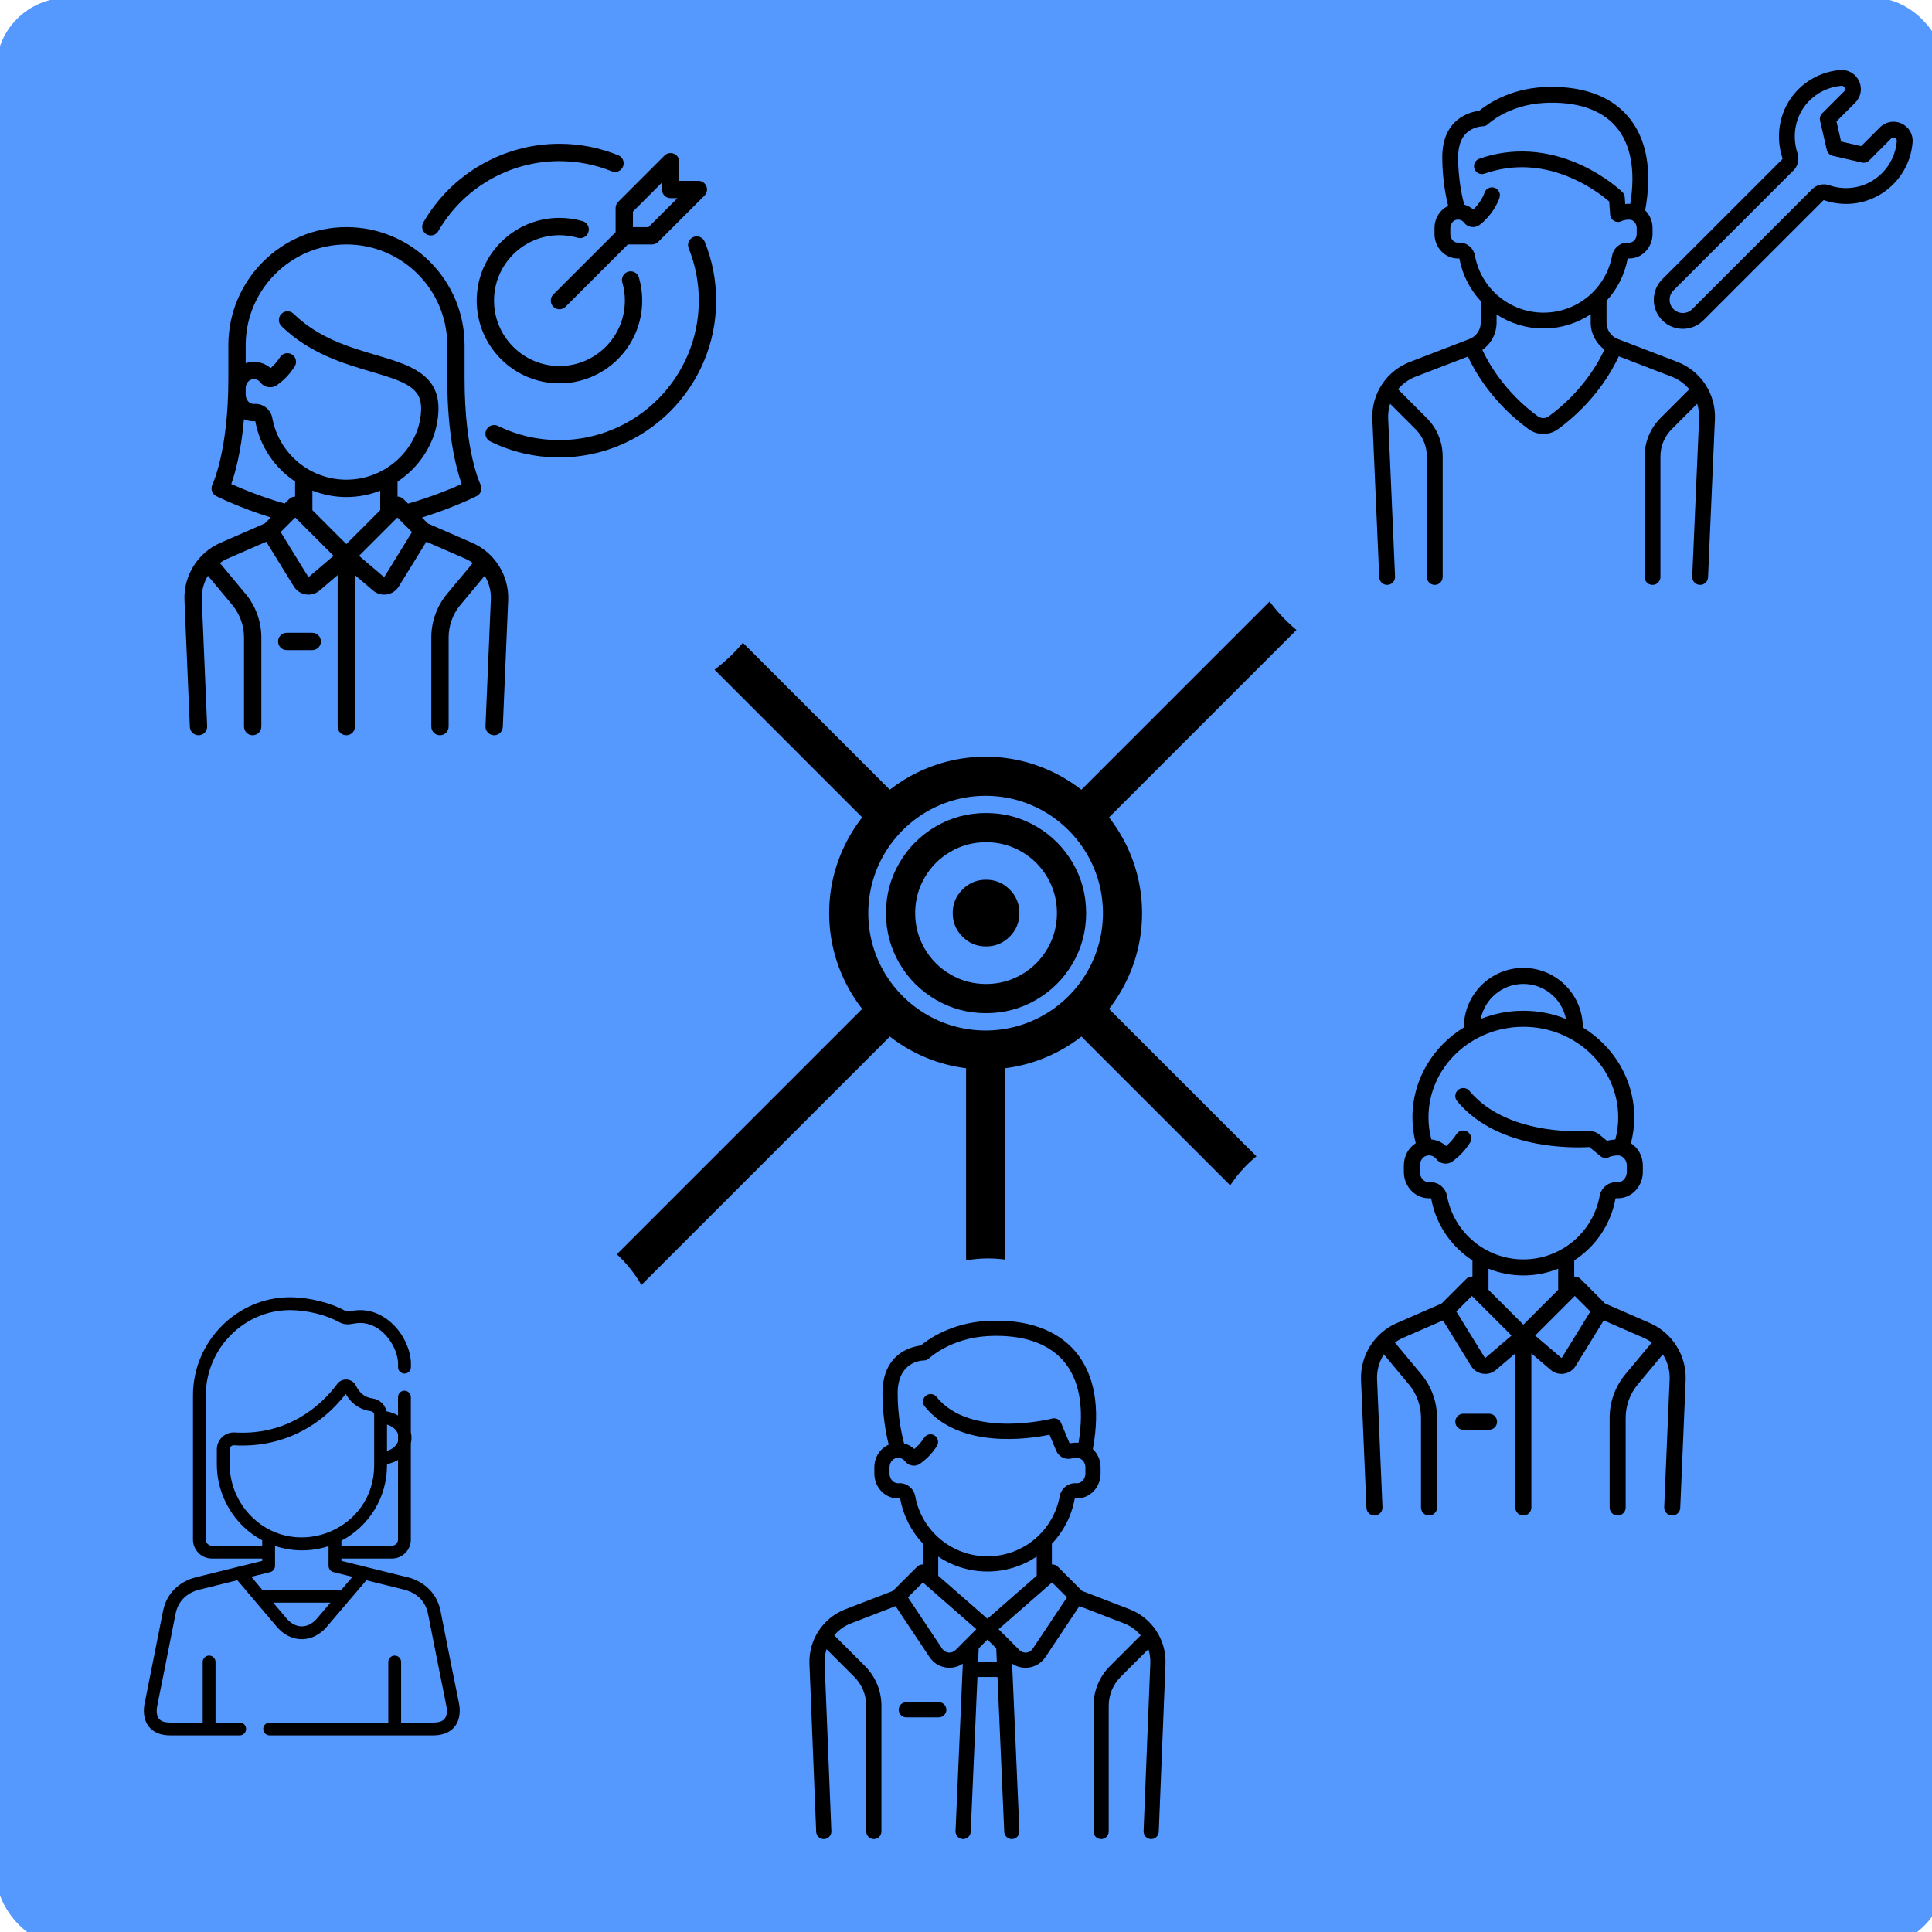 <?xml version="1.0" encoding="UTF-8" standalone="no"?>
<svg xmlns:dc="http://purl.org/dc/elements/1.1/" xmlns:cc="http://creativecommons.org/ns#" xmlns:rdf="http://www.w3.org/1999/02/22-rdf-syntax-ns#" xmlns:svg="http://www.w3.org/2000/svg" xmlns="http://www.w3.org/2000/svg" xmlns:sodipodi="http://sodipodi.sourceforge.net/DTD/sodipodi-0.dtd" xmlns:inkscape="http://www.inkscape.org/namespaces/inkscape" width="512" height="512" viewBox="0 0 135.467 135.467" version="1.1" id="svg8">
  <defs id="defs2"></defs>
  <g id="layer1" transform="translate(0,-161.533)">
    <rect style="opacity:1;fill:#5599ff;fill-opacity:1;stroke:#000000;stroke-width:0.601;stroke-linecap:butt;stroke-linejoin:round;stroke-miterlimit:4;stroke-dasharray:none;stroke-dashoffset:0;stroke-opacity:0;paint-order:normal" id="rect1431" width="136.66" height="136.638" x="-0.267" y="161.385" rx="5" ry="5"></rect>
    <g id="g885" transform="matrix(0.074,0,0,0.074,67.039,136.363)">
      <g id="g819" transform="translate(394.376,394.376)">
        <g id="g817">
          <path id="path815" d="m 289.049,288.681 -56.5,-21.731 c -6.344,-2.44 -10.606,-8.646 -10.606,-15.443 v -20.719 c 10.044,-10.918 17.177,-24.663 20.036,-40.119 0.006,-0.007 0.012,-0.014 0.019,-0.021 2.139,0.126 4.298,-0.063 6.424,-0.567 9.911,-2.346 17.104,-11.85 17.104,-22.6 v -5.743 c 0,-6.49 -2.667,-12.439 -6.996,-16.652 7.031,-37.867 1.354,-68.711 -16.49,-89.317 C 224.837,35.903 197.101,26.416 161.824,28.316 128.97,30.092 107.871,45.307 101.396,50.671 92.285,51.855 66.3,58.422 66.3,94.758 c 0,20.119 3.268,36.851 5.564,46.126 -7.732,3.615 -12.933,11.686 -12.933,20.941 v 5.656 c 0,10.75 7.193,20.254 17.104,22.6 2.128,0.504 4.288,0.694 6.425,0.567 0.007,0.007 0.014,0.015 0.02,0.021 2.88,15.574 10.097,29.415 20.262,40.373 v 20.464 c 0,6.797 -4.262,13.003 -10.606,15.443 l -56.5,21.731 c -22.323,8.585 -36.623,30.408 -35.583,54.301 l 6.513,149.796 c 0.175,4.027 3.496,7.174 7.488,7.174 0.11,0 0.22,-0.002 0.331,-0.007 4.138,-0.18 7.347,-3.681 7.167,-7.819 L 15.039,342.329 c -0.21,-4.835 0.443,-9.553 1.839,-13.982 l 24.046,24.046 c 6.934,6.935 10.753,16.154 10.753,25.961 v 114.097 c 0,4.142 3.358,7.5 7.5,7.5 4.142,0 7.5,-3.358 7.5,-7.5 V 378.355 c 0,-13.813 -5.379,-26.799 -15.146,-36.567 L 24.365,314.622 c 4.336,-5.219 10.009,-9.384 16.656,-11.941 l 49.577,-19.068 c 5.988,13.027 22.683,43.374 57.374,68.728 4.201,3.07 9.123,4.605 14.046,4.605 4.922,0 9.845,-1.535 14.045,-4.605 34.88,-25.493 51.568,-56.033 57.472,-68.941 l 50.13,19.281 c 6.648,2.557 12.32,6.722 16.656,11.941 l -27.166,27.166 c -9.768,9.768 -15.146,22.754 -15.146,36.567 v 114.097 c 0,4.142 3.358,7.5 7.5,7.5 4.142,0 7.5,-3.358 7.5,-7.5 V 378.355 c 0,-9.807 3.819,-19.026 10.753,-25.961 l 24.046,-24.046 c 1.397,4.429 2.05,9.147 1.84,13.982 l -6.513,149.796 c -0.18,4.138 3.029,7.639 7.167,7.819 0.111,0.004 0.221,0.007 0.331,0.007 3.992,0 7.313,-3.147 7.488,-7.174 l 6.513,-149.796 c 1.037,-23.894 -13.263,-45.716 -35.585,-54.301 z M 97.217,187.862 c -1.358,-7.38 -8.195,-12.733 -15.556,-12.195 -0.707,0.054 -1.437,-0.01 -2.171,-0.184 -3.169,-0.75 -5.559,-4.19 -5.559,-8.003 v -5.656 c 0,-3.832 2.578,-7.285 5.869,-7.863 2.767,-0.488 5.424,0.532 7.104,2.721 1.398,1.824 3.263,3.127 5.388,3.769 3.115,0.941 6.552,0.391 9.193,-1.475 6.692,-4.724 15.638,-15.411 19.035,-25.911 1.275,-3.941 -0.886,-8.169 -4.827,-9.444 -3.939,-1.276 -8.169,0.886 -9.444,4.827 -1.779,5.499 -6.35,11.846 -10.514,15.839 -2.527,-2.196 -5.5,-3.772 -8.691,-4.647 -2.008,-7.593 -5.743,-24.459 -5.743,-44.884 0,-12.214 3.786,-20.802 11.252,-25.526 5.813,-3.677 11.949,-3.819 11.952,-3.819 1.938,0 3.8,-0.75 5.197,-2.092 0.189,-0.182 19.312,-18.208 52.932,-20.025 30.472,-1.644 54.01,6.062 68.067,22.293 14.241,16.445 18.932,41.713 13.689,73.328 -1.513,-0.068 -3.112,-0.026 -4.729,0.143 l -0.485,-6.521 c -0.137,-1.83 -0.939,-3.547 -2.256,-4.825 -0.614,-0.596 -15.309,-14.715 -39.236,-25.708 C 165.75,87.332 132.455,85.298 101.4,96.122 c -3.912,1.363 -5.977,5.639 -4.614,9.55 1.363,3.911 5.638,5.977 9.55,4.614 27.557,-9.605 56.031,-7.875 84.629,5.14 16.896,7.689 28.908,17.283 33.476,21.229 l 0.929,12.468 c 0.192,2.578 1.696,4.876 3.983,6.08 2.288,1.205 5.032,1.146 7.266,-0.153 1.356,-0.76 5.974,-1.479 8.019,-1.073 3.358,0.668 5.89,4.004 5.89,7.762 v 5.743 c 0,3.813 -2.39,7.253 -5.56,8.003 -0.733,0.174 -1.464,0.237 -2.171,0.184 -7.371,-0.536 -14.198,4.815 -15.552,12.193 -5.762,31.375 -33.105,54.146 -65.014,54.146 -31.909,0 -59.252,-22.771 -65.014,-54.146 z m 69.994,152.368 c -3.059,2.236 -7.331,2.235 -10.39,0 -31.777,-23.225 -47.253,-51.474 -52.566,-62.894 8.275,-5.825 13.487,-15.462 13.487,-25.831 v -7.8 c 12.854,8.439 28.18,13.3 44.487,13.3 16.403,0 31.813,-4.919 44.713,-13.451 v 7.951 c 0,10.167 5.016,19.624 13.012,25.48 -5.1,11.139 -20.458,39.649 -52.743,63.245 z"></path>
        </g>
      </g>
      <g id="g825" transform="translate(394.376,394.376)">
        <g id="g823">
          <path id="path821" d="m 501.479,62.79 c -6.997,-3.229 -15.03,-1.805 -20.461,3.626 l -17.799,17.799 -19.012,-4.388 -4.388,-19.013 17.793,-17.793 c 5.433,-5.433 6.855,-13.454 3.625,-20.435 -3.236,-6.993 -10.294,-11.105 -17.954,-10.478 -15.802,1.291 -30.469,8.41 -41.3,20.047 -15.592,16.753 -20.708,41.067 -13.352,63.455 0.129,0.394 0.101,0.747 0,0.847 L 274.76,210.329 c -10.737,10.737 -10.737,28.208 0,38.945 5.202,5.202 12.117,8.066 19.473,8.066 7.356,0 14.271,-2.864 19.473,-8.066 L 427.25,135.73 c 0.26,-0.259 0.566,-0.324 0.593,-0.323 23.249,8.05 48.428,2.311 65.715,-14.975 10.665,-10.664 17.192,-24.813 18.382,-39.839 0.601,-7.607 -3.505,-14.594 -10.461,-17.803 z m -18.529,47.035 c -13.191,13.191 -32.427,17.561 -50.2,11.408 -5.512,-1.911 -11.836,-0.382 -16.108,3.891 L 303.098,238.667 c -2.368,2.368 -5.517,3.672 -8.866,3.672 -3.349,0 -6.498,-1.304 -8.866,-3.672 -4.889,-4.889 -4.889,-12.844 0,-17.732 L 399.238,107.063 c 4.153,-4.153 5.549,-10.337 3.643,-16.137 -5.65,-17.195 -1.787,-35.799 10.083,-48.552 8.275,-8.891 19.476,-14.331 31.541,-15.316 0.111,-0.009 0.219,-0.014 0.323,-0.014 1.682,0 2.47,1.136 2.796,1.842 0.344,0.743 0.721,2.189 -0.618,3.528 l -20.733,20.733 c -1.829,1.829 -2.586,4.47 -2.005,6.99 l 6.376,27.63 c 0.645,2.794 2.827,4.977 5.622,5.622 l 27.63,6.376 c 2.521,0.581 5.162,-0.176 6.99,-2.005 l 20.738,-20.738 c 1.396,-1.396 2.963,-0.893 3.572,-0.612 0.73,0.337 1.934,1.174 1.79,2.998 -0.909,11.472 -5.893,22.274 -14.036,30.417 z"></path>
        </g>
      </g>
      <g id="g827">
</g>
      <g id="g829">
</g>
      <g id="g831">
</g>
      <g id="g833">
</g>
      <g id="g835">
</g>
      <g id="g837">
</g>
      <g id="g839">
</g>
      <g id="g841">
</g>
      <g id="g843">
</g>
      <g id="g845">
</g>
      <g id="g847">
</g>
      <g id="g849">
</g>
      <g id="g851">
</g>
      <g id="g853">
</g>
      <g id="g855">
</g>
    </g>
    <g id="g948" transform="matrix(0.06,0,0,0.06,5.801,252.494)">
      <g id="g891">
        <g id="g889">
          <path id="path887" d="m 418.186,366.807 c -6.749,-33.805 -38.461,-39.559 -38.561,-39.605 v 10e-4 c -0.341,-0.1 2.909,0.715 -77.341,-19.177 v -2.723 h 59.075 c 12.177,0 22.083,-9.907 22.083,-22.083 V 170.554 c 0.993,-4.189 0.995,-8.544 0,-12.742 v -41.119 c 0,-4.144 -3.359,-7.501 -7.501,-7.501 -4.144,0 -7.501,3.357 -7.501,7.501 v 21.527 c -3.96,-2.364 -8.483,-4.059 -13.357,-4.898 -1.76,-7.817 -8.252,-13.997 -16.485,-15.078 -8.582,-1.128 -15.086,-6.131 -19.331,-14.869 -1.987,-4.091 -5.879,-6.778 -10.409,-7.19 -4.534,-0.41 -8.827,1.527 -11.514,5.185 -12.894,17.548 -48.739,56.907 -110.636,56.905 -4.709,0 -7.902,-0.223 -9.014,-0.273 -11.374,-0.685 -20.991,8.403 -20.991,19.8 v 17.235 c 0,27.547 11.428,54.253 31.352,73.269 6.608,6.307 13.897,11.568 21.67,15.763 v 6.234 H 150.92 c -3.905,0 -7.082,-3.177 -7.082,-7.081 v -168.55 c 0,-54.643 44.553,-99.669 98.371,-99.669 0.174,0 0.348,10e-4 0.521,0.002 19.282,0.103 41.545,5.58 56.716,13.949 9.615,5.307 15.554,1.089 25.049,1.089 23.175,0 41.747,23.83 43.973,45.263 0.014,0.314 0.047,1.571 0.051,6.387 0.005,7.241 8.183,7.797 7.507,7.495 4.144,-0.003 7.498,-3.365 7.495,-7.507 -0.001,-1.332 0.01,-6.555 -0.115,-7.767 -3.016,-29.837 -28.467,-58.873 -58.91,-58.873 -11.89,0 -13.743,3.014 -17.802,0.778 C 289.491,6.328 264.415,0.119 242.811,0.003 180.539,-0.4 128.835,51.477 128.835,114.671 v 168.55 c 0,12.177 9.907,22.083 22.084,22.083 h 58.806 v 2.723 l -77.038,19.093 c -0.102,0.025 -0.202,0.054 -0.303,0.083 l -5.628,1.66 c -0.169,0.05 -0.335,0.105 -0.5,0.166 -10.044,3.748 -27.613,13.639 -32.434,37.782 -22.83,114.682 -21.869,109.785 -21.924,110.178 -2.75,19.451 6.987,35.01 30.41,35.01 h 81.115 c 4.144,0 7.501,-3.358 7.501,-7.501 0,-4.144 -3.358,-7.501 -7.501,-7.501 h -28.227 v -70.75 c 0,-4.144 -3.358,-7.501 -7.501,-7.501 -4.143,0 -7.501,3.358 -7.501,7.501 v 70.75 h -37.886 c -9.964,0 -15.75,-3.208 -15.846,-13.675 -0.042,-5.106 -0.243,-0.129 22.073,-113.578 3.359,-16.823 15.575,-23.85 22.732,-26.571 l 5.202,-1.534 44.24,-10.965 c 49.213,57.976 46.299,54.904 49.143,57.678 16.426,16.023 39.864,14.892 55.29,-3.224 l 46.325,-54.413 44.071,10.923 c 1.275,0.586 23.213,4.445 27.936,28.103 22.124,112.467 22.116,108.451 22.074,113.575 -0.076,10.252 -5.622,13.682 -15.846,13.682 h -37.617 v -70.751 c 0,-4.144 -3.357,-7.501 -7.501,-7.501 -4.144,0 -7.501,3.358 -7.501,7.501 v 70.75 H 218.428 c -4.144,0 -7.501,3.358 -7.501,7.501 0,4.144 3.358,7.501 7.501,7.501 h 191.275 c 18.532,0 30.677,-10.197 30.848,-28.563 0.063,-8.577 -0.448,-4.479 -22.365,-116.629 z m -62.612,-218.01 c 6.264,1.863 11.095,5.991 12.867,11.089 v 8.594 c -1.772,5.099 -6.603,9.227 -12.867,11.089 z m 0,47.546 v -1.385 c 4.688,-0.866 9.041,-2.526 12.867,-4.811 v 93.074 c 0,3.905 -3.177,7.08 -7.081,7.08 h -59.076 v -5.797 c 31.804,-16.627 53.29,-49.918 53.29,-88.161 z m -157.16,61.109 c -16.973,-16.201 -26.707,-38.95 -26.707,-62.417 0.446,-16.332 -1.081,-18.311 1.525,-20.765 0.923,-0.87 2.164,-1.375 3.561,-1.295 53.784,3.238 100.044,-20.406 130.586,-59.994 8.235,14.46 20.312,18.962 29.266,20.139 2.238,0.294 3.927,2.204 3.927,4.445 0,20.751 0,38.177 0,58.779 0,74.636 -89.352,111.507 -142.158,61.108 z m 75.303,117.95 c -10.451,12.277 -25.081,12.244 -35.507,-0.062 l -15.651,-18.473 h 66.938 z m 28.554,-33.538 H 209.85 l -12.891,-15.216 22.074,-5.472 c 3.348,-0.829 5.696,-3.907 5.696,-7.355 l 10e-4,-23.206 c 20.64,6.88 42.437,6.805 62.552,0.214 0.141,23.975 -0.322,23.426 0.418,25.541 0.818,2.338 2.767,4.183 5.277,4.805 l 22.219,5.507 z"></path>
        </g>
      </g>
      <g id="g893">
</g>
      <g id="g895">
</g>
      <g id="g897">
</g>
      <g id="g899">
</g>
      <g id="g901">
</g>
      <g id="g903">
</g>
      <g id="g905">
</g>
      <g id="g907">
</g>
      <g id="g909">
</g>
      <g id="g911">
</g>
      <g id="g913">
</g>
      <g id="g915">
</g>
      <g id="g917">
</g>
      <g id="g919">
</g>
      <g id="g921">
</g>
    </g>
    <g id="g1056" transform="matrix(0.081,0,0,0.081,10.836,171.615)">
      <g id="g954">
        <g id="g952">
          <path id="path950" d="m 275.138,345.48 -38.529,-16.819 -5.114,-5.114 c 26.681,-8.292 46.394,-18.08 47.325,-18.545 1.779,-0.89 3.132,-2.449 3.761,-4.337 0.629,-1.887 0.482,-3.946 -0.407,-5.726 -0.138,-0.275 -13.785,-28.299 -13.785,-91.394 v -29.153 c 0,-56.379 -45.868,-102.247 -102.248,-102.247 -56.379,0 -102.248,45.868 -102.248,102.247 v 29.153 c 0,62.553 -13.66,91.139 -13.785,91.394 -0.89,1.779 -1.036,3.839 -0.407,5.726 0.629,1.888 1.982,3.447 3.761,4.337 0.922,0.461 20.542,10.202 47.128,18.484 l -5.175,5.175 -38.529,16.819 c -19.429,8.481 -31.879,28.409 -30.981,49.589 l 4.651,109.749 c 0.171,4.03 3.492,7.183 7.488,7.183 0.107,0 0.215,-0.002 0.323,-0.007 4.139,-0.175 7.351,-3.672 7.176,-7.811 L 40.892,394.434 c -0.311,-7.331 1.645,-14.442 5.315,-20.512 l 21.021,25.226 c 6.59,7.907 10.219,17.931 10.219,28.224 V 504.5 c 0,4.142 3.358,7.5 7.5,7.5 4.142,0 7.5,-3.358 7.5,-7.5 v -77.128 c 0,-13.795 -4.864,-27.229 -13.695,-37.827 L 56.508,362.853 c 1.984,-1.401 4.107,-2.633 6.38,-3.625 l 33.821,-14.764 23.86,38.73 c 2.281,3.702 6.053,6.213 10.348,6.89 0.773,0.122 1.548,0.182 2.318,0.182 3.512,0 6.933,-1.245 9.646,-3.56 l 15.632,-13.339 V 504.5 c 0,4.142 3.358,7.5 7.5,7.5 4.142,0 7.5,-3.358 7.5,-7.5 V 373.366 l 15.631,13.339 c 2.713,2.315 6.133,3.56 9.646,3.56 0.771,0 1.546,-0.06 2.318,-0.182 4.295,-0.676 8.067,-3.188 10.348,-6.89 l 23.86,-38.73 33.821,14.764 c 2.273,0.992 4.396,2.224 6.38,3.625 l -22.244,26.692 c -8.832,10.598 -13.695,24.032 -13.695,37.827 V 504.5 c 0,4.142 3.358,7.5 7.5,7.5 4.142,0 7.5,-3.358 7.5,-7.5 v -77.128 c 0,-10.292 3.629,-20.316 10.219,-28.224 l 21.021,-25.226 c 3.67,6.07 5.625,13.181 5.315,20.512 l -4.651,109.749 c -0.175,4.138 3.037,7.635 7.176,7.811 0.108,0.005 0.215,0.007 0.323,0.007 3.996,0 7.317,-3.153 7.488,-7.183 l 4.651,-109.749 c 0.897,-21.18 -11.553,-41.108 -30.982,-49.589 z M 78.892,174.393 c 0.002,-48.109 39.141,-87.247 87.25,-87.247 48.108,0 87.248,39.139 87.248,87.247 v 29.153 c 0,49.084 8.007,78.423 12.47,90.962 -8.825,3.972 -26.145,11.231 -46.431,16.972 l -3.895,-3.895 c -1.375,-1.375 -3.231,-2.156 -5.173,-2.19 v -12.901 c 12.613,-8.328 22.894,-20.205 29.254,-34.61 3.784,-8.57 5.913,-18.093 6.154,-27.537 0.802,-31.277 -25.827,-39.139 -54.02,-47.462 -23.327,-6.887 -49.766,-14.692 -71.396,-35.733 -2.969,-2.888 -7.717,-2.823 -10.605,0.147 -2.888,2.969 -2.823,7.717 0.146,10.605 24.288,23.625 53.853,32.354 77.608,39.367 29.567,8.729 43.757,13.764 43.272,32.692 -0.192,7.506 -1.88,15.065 -4.881,21.862 -10.452,23.673 -33.906,38.969 -59.752,38.969 -31.52,0 -58.529,-22.494 -64.221,-53.485 -1.348,-7.338 -8.134,-12.666 -15.469,-12.127 -0.688,0.05 -1.405,-0.01 -2.124,-0.18 -3.098,-0.733 -5.434,-4.102 -5.434,-7.835 v -5.594 c 0,-3.75 2.521,-7.131 5.737,-7.695 2.706,-0.476 5.304,0.52 6.945,2.659 1.393,1.817 3.251,3.117 5.372,3.757 3.106,0.939 6.53,0.388 9.163,-1.47 6.038,-4.262 11.155,-9.667 15.209,-16.065 2.217,-3.499 1.179,-8.132 -2.32,-10.35 -3.499,-2.216 -8.133,-1.179 -10.35,2.32 -2.291,3.614 -5.028,6.792 -8.166,9.484 -4.982,-4.357 -11.72,-6.291 -18.447,-5.11 -1.083,0.19 -2.128,0.479 -3.144,0.825 z M 66.424,294.506 c 3.281,-9.219 8.472,-27.528 10.995,-56.069 1.106,0.484 2.258,0.878 3.453,1.161 2.093,0.496 4.217,0.687 6.322,0.566 4.081,21.993 16.904,40.479 34.47,52.174 v 13.057 c -1.876,0.033 -3.742,0.76 -5.173,2.191 l -3.837,3.837 c -20.16,-5.722 -37.422,-12.955 -46.23,-16.917 z m 66.835,80.69 -24.08,-39.086 12.615,-12.615 33.175,33.175 z M 166.012,346.5 136.663,317.152 v -16.97 c 9.17,3.621 19.122,5.612 29.478,5.612 10.187,0 20.067,-1.94 29.219,-5.524 v 16.882 z m 32.753,28.696 -21.709,-18.526 33.175,-33.175 12.615,12.615 z"></path>
        </g>
      </g>
      <g id="g960">
        <g id="g958">
          <path id="path956" d="m 136.533,423.303 h -22.109 c -4.142,0 -7.5,3.358 -7.5,7.5 0,4.142 3.358,7.5 7.5,7.5 h 22.109 c 4.142,0 7.5,-3.358 7.5,-7.5 0,-4.142 -3.358,-7.5 -7.5,-7.5 z"></path>
        </g>
      </g>
      <g id="g966">
        <g id="g964">
          <path id="path962" d="m 476.261,84.824 c -1.556,-3.84 -5.928,-5.691 -9.767,-4.136 -3.839,1.555 -5.691,5.928 -4.136,9.767 5.829,14.39 8.784,29.632 8.784,45.303 0,66.586 -54.172,120.758 -120.758,120.758 -18.652,0 -36.532,-4.135 -53.145,-12.291 -3.718,-1.825 -8.212,-0.291 -10.038,3.427 -1.825,3.719 -0.291,8.212 3.427,10.038 18.687,9.174 38.792,13.826 59.755,13.826 74.857,0 135.758,-60.901 135.758,-135.758 0,-17.61 -3.324,-34.747 -9.88,-50.934 z"></path>
        </g>
      </g>
      <g id="g972">
        <g id="g970">
          <path id="path968" d="M 401.422,9.922 C 385.204,3.338 368.032,0 350.383,0 301.969,0 256.864,26.087 232.672,68.082 c -2.068,3.589 -0.835,8.174 2.755,10.242 1.179,0.68 2.466,1.002 3.737,1.002 2.594,0 5.118,-1.348 6.505,-3.757 C 267.192,38.209 307.316,15 350.383,15 c 15.706,0 30.979,2.968 45.396,8.821 3.839,1.558 8.212,-0.29 9.771,-4.128 1.559,-3.838 -0.29,-8.213 -4.128,-9.771 z"></path>
        </g>
      </g>
      <g id="g978">
        <g id="g976">
          <path id="path974" d="m 477.683,36.694 c -1.161,-2.803 -3.896,-4.63 -6.929,-4.63 H 454.205 V 15.516 c 0,-3.034 -1.827,-5.768 -4.63,-6.929 -2.801,-1.16 -6.028,-0.519 -8.173,1.626 l -40.081,40.081 c -1.406,1.406 -2.196,3.313 -2.196,5.303 v 20.942 l -53.916,53.916 c -2.929,2.929 -2.929,7.677 0,10.606 1.464,1.464 3.384,2.196 5.303,2.196 1.919,0 3.839,-0.732 5.303,-2.196 l 53.916,-53.916 h 20.942 c 1.989,0 3.897,-0.791 5.303,-2.197 l 40.081,-40.081 c 2.145,-2.145 2.787,-5.371 1.626,-8.173 z M 427.567,72.145 H 414.125 V 58.703 l 25.081,-25.08 v 5.941 c 0,4.142 3.358,7.5 7.5,7.5 h 5.942 z"></path>
        </g>
      </g>
      <g id="g984">
        <g id="g982">
          <path id="path980" d="m 419.325,115.811 c -1.151,-3.979 -5.309,-6.27 -9.29,-5.119 -3.979,1.152 -6.271,5.311 -5.119,9.29 1.476,5.1 2.225,10.408 2.225,15.776 0,31.226 -25.404,56.629 -56.629,56.629 -31.225,0 -56.629,-25.404 -56.629,-56.629 0,-31.225 25.404,-56.629 56.629,-56.629 5.393,0 10.723,0.755 15.844,2.244 3.979,1.157 8.139,-1.13 9.296,-5.107 1.157,-3.977 -1.13,-8.139 -5.107,-9.296 -6.482,-1.885 -13.223,-2.841 -20.033,-2.841 -39.496,0 -71.629,32.133 -71.629,71.629 0,39.497 32.133,71.629 71.629,71.629 39.496,0 71.629,-32.133 71.629,-71.629 0,-6.779 -0.948,-13.491 -2.816,-19.947 z"></path>
        </g>
      </g>
      <g id="g986">
</g>
      <g id="g988">
</g>
      <g id="g990">
</g>
      <g id="g992">
</g>
      <g id="g994">
</g>
      <g id="g996">
</g>
      <g id="g998">
</g>
      <g id="g1000">
</g>
      <g id="g1002">
</g>
      <g id="g1004">
</g>
      <g id="g1006">
</g>
      <g id="g1008">
</g>
      <g id="g1010">
</g>
      <g id="g1012">
</g>
      <g id="g1014">
</g>
    </g>
    <g id="g1128" transform="matrix(0.071,0,0,0.071,51.063,254.135)">
      <g id="g1062">
        <g id="g1060">
          <path id="path1058" d="m 207.9,376.757 h -32.064 c -4.142,0 -7.5,3.358 -7.5,7.5 0,4.143 3.358,7.5 7.5,7.5 H 207.9 c 4.142,0 7.5,-3.357 7.5,-7.5 0.001,-4.141 -3.357,-7.5 -7.5,-7.5 z"></path>
        </g>
      </g>
      <g id="g1068">
        <g id="g1066">
          <path id="path1064" d="M 396.248,284.958 349.379,266.879 325.43,242.93 c -1.59,-1.59 -3.726,-2.32 -5.819,-2.176 v -20.429 c 11.319,-11.955 19.358,-27.167 22.51,-44.331 0.042,-0.154 0.293,-0.407 0.466,-0.477 2.093,0.144 4.211,0.001 6.3,-0.426 10.905,-2.232 18.821,-12.369 18.821,-24.103 v -6.247 c 0,-7.005 -2.929,-13.417 -7.664,-17.89 7.71,-41.146 1.607,-74.633 -17.723,-96.956 C 323.743,8.445 293.752,-1.803 255.593,0.26 c -35.82,1.936 -58.699,18.619 -65.494,24.287 -9.546,1.191 -37.794,8.042 -37.794,47.331 0,22.229 3.676,40.634 6.168,50.562 -8.454,3.709 -14.184,12.394 -14.184,22.396 v 6.153 c 0,11.733 7.916,21.87 18.821,24.103 2.089,0.428 4.209,0.571 6.3,0.426 0.172,0.07 0.424,0.322 0.464,0.469 3.153,17.167 11.193,32.381 22.512,44.337 v 20.43 c -2.094,-0.144 -4.23,0.587 -5.819,2.176 l -23.948,23.948 -46.869,18.079 c -22.213,8.568 -36.498,30.308 -35.544,54.097 L 86.844,504.8 c 0.162,4.037 3.485,7.2 7.489,7.2 0.102,0 0.204,-0.002 0.306,-0.006 4.139,-0.166 7.359,-3.655 7.194,-7.794 L 95.195,338.454 C 95,333.593 95.678,328.85 97.109,324.401 l 27.275,27.275 c 7.668,7.668 11.891,17.863 11.891,28.707 v 124.118 c 0,4.142 3.358,7.5 7.5,7.5 4.142,0 7.5,-3.358 7.5,-7.5 v -124.12 c 0,-14.85 -5.783,-28.812 -16.284,-39.313 l -30.334,-30.333 c 4.314,-5.144 9.929,-9.251 16.493,-11.783 l 44.1,-17.01 33.582,50.374 c 3.926,5.89 10.218,9.667 17.262,10.364 0.784,0.078 1.566,0.116 2.344,0.116 4.746,0 9.338,-1.432 13.226,-4.088 l -7.204,165.465 c -0.18,4.138 3.028,7.639 7.167,7.819 0.111,0.005 0.222,0.007 0.332,0.007 3.992,0 7.312,-3.146 7.487,-7.174 l 6.657,-152.898 h 19.798 l 6.657,152.898 c 0.175,4.027 3.495,7.174 7.487,7.174 0.11,0 0.221,-0.002 0.332,-0.007 4.138,-0.181 7.347,-3.681 7.167,-7.819 L 280.34,338.71 c 3.887,2.657 8.479,4.088 13.226,4.088 0.778,0 1.561,-0.039 2.344,-0.116 7.043,-0.697 13.335,-4.475 17.262,-10.364 l 33.582,-50.374 44.1,17.01 c 6.564,2.532 12.179,6.64 16.493,11.783 l -30.334,30.333 c -10.501,10.501 -16.284,24.463 -16.284,39.313 v 124.118 c 0,4.142 3.358,7.5 7.5,7.5 4.142,0 7.5,-3.358 7.5,-7.5 V 380.383 c 0,-10.844 4.223,-21.039 11.891,-28.707 l 27.275,-27.275 c 1.431,4.449 2.109,9.192 1.914,14.053 L 410.172,504.2 c -0.166,4.139 3.055,7.628 7.194,7.794 0.103,0.004 0.204,0.006 0.306,0.006 4.003,0 7.327,-3.163 7.489,-7.2 l 6.638,-165.745 c 0.947,-23.789 -13.338,-45.529 -35.551,-54.097 z M 184.622,173.275 c -1.411,-7.699 -8.531,-13.286 -16.219,-12.724 -0.748,0.055 -1.517,0.002 -2.287,-0.155 -3.894,-0.797 -6.83,-4.841 -6.83,-9.407 v -6.153 c 0,-4.552 2.979,-8.508 6.93,-9.202 3.256,-0.571 6.384,0.628 8.363,3.208 1.436,1.873 3.348,3.211 5.53,3.871 3.196,0.965 6.721,0.399 9.429,-1.513 6.56,-4.63 12.121,-10.504 16.527,-17.458 2.217,-3.499 1.179,-8.132 -2.32,-10.35 -3.499,-2.217 -8.133,-1.178 -10.35,2.32 -2.681,4.23 -5.911,7.926 -9.629,11.024 -2.88,-2.662 -6.357,-4.527 -10.102,-5.488 -2.17,-8.086 -6.362,-26.649 -6.362,-49.369 0,-31.292 23.298,-32.542 25.9,-32.581 1.938,0 3.8,-0.75 5.197,-2.093 0.208,-0.199 21.187,-19.977 58,-21.967 33.359,-1.802 59.149,6.661 74.578,24.478 15.709,18.139 20.832,46.019 14.944,80.872 -2.7,-0.184 -5.784,0.019 -8.825,0.594 l -8.38,-20.123 c -1.438,-3.453 -5.208,-5.316 -8.823,-4.372 -0.801,0.209 -80.584,20.448 -114.202,-21.403 -2.593,-3.229 -7.313,-3.745 -10.544,-1.151 -3.229,2.594 -3.745,7.315 -1.15,10.544 33.965,42.287 102.014,32.345 123.299,27.978 l 6.563,15.758 c 2.473,5.941 8.799,9.186 15.042,7.716 2.758,-0.649 5.595,-0.73 6.866,-0.478 3.955,0.787 6.937,4.694 6.937,9.089 v 6.247 c 0,4.566 -2.936,8.61 -6.83,9.407 -0.77,0.158 -1.538,0.209 -2.286,0.155 -7.669,-0.564 -14.808,5.025 -16.222,12.726 -6.326,34.442 -36.342,59.441 -71.372,59.441 -35.029,0 -65.045,-24.999 -71.372,-59.441 z m 39.82,152.021 c -1.814,1.815 -4.317,2.712 -6.874,2.458 -2.554,-0.253 -4.835,-1.623 -6.259,-3.758 l -33.838,-50.758 14.739,-14.739 52.815,46.213 z m 22.31,11.632 0.579,-13.308 8.667,-8.667 8.666,8.667 0.579,13.308 z m 9.246,-42.546 -48.613,-42.536 v -18.874 c 13.997,9.349 30.76,14.747 48.613,14.747 17.853,0 34.616,-5.398 48.613,-14.746 v 18.873 z m 44.688,29.614 c -1.424,2.135 -3.705,3.505 -6.259,3.758 -2.557,0.255 -5.059,-0.644 -6.874,-2.458 l -20.583,-20.584 52.815,-46.213 14.739,14.739 z"></path>
        </g>
      </g>
      <g id="g1070">
</g>
      <g id="g1072">
</g>
      <g id="g1074">
</g>
      <g id="g1076">
</g>
      <g id="g1078">
</g>
      <g id="g1080">
</g>
      <g id="g1082">
</g>
      <g id="g1084">
</g>
      <g id="g1086">
</g>
      <g id="g1088">
</g>
      <g id="g1090">
</g>
      <g id="g1092">
</g>
      <g id="g1094">
</g>
      <g id="g1096">
</g>
      <g id="g1098">
</g>
    </g>
    <g id="g1200" transform="matrix(0.075,0,0,0.075,87.613,229.398)">
      <g id="g1134">
        <g id="g1132">
          <path id="path1130" d="M 374.435,332.134 332.412,313.79 309.399,290.777 c -1.406,-1.406 -3.314,-2.197 -5.303,-2.197 -0.173,0 -0.344,0.014 -0.516,0.025 V 273.49 c 19.675,-12.742 34.055,-33.23 38.542,-57.665 0.042,-0.155 0.293,-0.408 0.466,-0.478 2.334,0.162 4.696,-0.036 7.022,-0.585 10.487,-2.482 18.098,-12.552 18.098,-23.943 v -6.247 c 0,-8.59 -4.391,-16.298 -11.139,-20.615 2.063,-7.917 3.123,-16.025 3.123,-24.191 0,-35.316 -19.205,-66.4 -48.1,-84.112 0,-0.02 0.003,-0.038 0.003,-0.057 C 311.596,24.94 286.655,0 255.999,0 c -30.656,0 -55.597,24.94 -55.597,55.597 0,0.019 0.003,0.038 0.003,0.057 -28.895,17.712 -48.1,48.796 -48.1,84.112 0,8.146 1.054,16.234 3.107,24.133 -6.745,4.291 -11.123,12.027 -11.123,20.768 v 6.152 c 0,11.392 7.611,21.461 18.098,23.943 2.326,0.55 4.689,0.747 7.022,0.585 0.173,0.07 0.424,0.323 0.465,0.469 4.489,24.44 18.869,44.93 38.544,57.673 v 15.116 c -0.172,-0.012 -0.343,-0.025 -0.516,-0.025 -1.989,0 -3.897,0.791 -5.303,2.197 l -23.012,23.013 -42.023,18.344 c -20.885,9.117 -34.27,30.54 -33.305,53.308 l 5.06,119.375 c 0.171,4.03 3.492,7.183 7.488,7.183 0.107,0 0.215,-0.002 0.323,-0.007 4.139,-0.175 7.351,-3.672 7.176,-7.811 l -5.06,-119.376 c -0.357,-8.423 1.98,-16.592 6.352,-23.47 l 23.457,28.148 c 7.266,8.72 11.268,19.772 11.268,31.122 V 504.5 c 0,4.142 3.358,7.5 7.5,7.5 4.142,0 7.5,-3.358 7.5,-7.5 v -83.894 c 0,-14.851 -5.236,-29.314 -14.744,-40.724 l -24.66,-29.592 c 2.354,-1.727 4.911,-3.215 7.647,-4.409 l 37.312,-16.287 26.253,42.614 c 2.38,3.863 6.316,6.483 10.798,7.188 0.806,0.127 1.615,0.189 2.419,0.189 3.665,0 7.234,-1.299 10.065,-3.714 l 18.088,-15.436 V 504.5 c 0,4.142 3.358,7.5 7.5,7.5 4.142,0 7.5,-3.358 7.5,-7.5 V 360.437 l 18.088,15.435 c 2.831,2.416 6.4,3.714 10.065,3.714 0.804,0 1.613,-0.063 2.419,-0.189 4.482,-0.705 8.418,-3.325 10.798,-7.189 l 26.253,-42.614 37.312,16.287 c 2.736,1.194 5.292,2.683 7.647,4.409 l -24.66,29.592 c -9.508,11.41 -14.744,25.873 -14.744,40.724 V 504.5 c 0,4.142 3.358,7.5 7.5,7.5 4.142,0 7.5,-3.358 7.5,-7.5 v -83.894 c 0,-11.349 4.001,-22.402 11.268,-31.121 l 23.457,-28.148 c 4.372,6.878 6.708,15.047 6.352,23.47 l -5.06,119.376 c -0.175,4.138 3.037,7.635 7.176,7.811 0.108,0.005 0.215,0.007 0.323,0.007 3.996,0 7.317,-3.152 7.488,-7.183 l 5.06,-119.376 C 408.704,362.673 395.32,341.25 374.435,332.134 Z M 255.999,15 c 19.694,0 36.151,14.098 39.825,32.73 -12.269,-4.924 -25.721,-7.65 -39.825,-7.65 -14.104,0 -27.557,2.726 -39.825,7.65 C 219.848,29.098 236.305,15 255.999,15 Z m -71.372,198.107 c -1.414,-7.7 -8.545,-13.286 -16.222,-12.726 -0.836,0.061 -1.699,-0.012 -2.563,-0.216 -3.736,-0.885 -6.553,-4.902 -6.553,-9.347 v -6.152 c 0,-4.553 2.979,-8.509 6.93,-9.202 3.255,-0.571 6.384,0.628 8.364,3.21 1.436,1.872 3.348,3.21 5.528,3.868 3.195,0.966 6.722,0.4 9.43,-1.512 6.56,-4.63 12.121,-10.504 16.527,-17.458 2.217,-3.499 1.179,-8.132 -2.32,-10.35 -3.498,-2.216 -8.132,-1.178 -10.35,2.32 -2.681,4.23 -5.911,7.926 -9.629,11.024 -3.8,-3.511 -8.633,-5.642 -13.758,-6.126 -1.787,-6.768 -2.707,-13.699 -2.707,-20.675 0,-46.696 39.788,-84.686 88.693,-84.686 48.905,0 88.693,37.99 88.693,84.686 0,6.969 -0.917,13.893 -2.701,20.653 -2.623,0.152 -5.332,0.588 -7.77,1.267 l -6.857,-5.638 c -3.028,-2.489 -6.825,-3.731 -10.692,-3.507 -7.375,0.436 -26.907,0.946 -48.936,-3.701 -27.274,-5.754 -48.178,-17.139 -62.131,-33.837 -2.656,-3.179 -7.386,-3.602 -10.564,-0.946 -3.179,2.656 -3.602,7.386 -0.946,10.564 16.163,19.344 39.898,32.431 70.546,38.897 23.806,5.022 44.936,4.469 52.917,3.998 0.039,-0.003 0.127,-0.007 0.28,0.119 l 10.219,8.402 c 2.422,1.991 5.826,2.266 8.537,0.688 1.374,-0.799 6.628,-1.749 9.178,-1.242 3.955,0.787 6.937,4.694 6.937,9.089 v 6.247 c 0,4.444 -2.817,8.462 -6.552,9.347 -0.865,0.204 -1.728,0.277 -2.564,0.216 -7.673,-0.558 -14.807,5.026 -16.222,12.726 -6.326,34.442 -36.342,59.44 -71.372,59.44 -35.03,0 -65.043,-24.997 -71.37,-59.44 z m 36.048,151.354 c -0.049,0.042 -0.18,0.155 -0.416,0.118 -0.235,-0.037 -0.326,-0.185 -0.36,-0.239 l -26.551,-43.099 14.554,-14.554 37.054,37.054 z m 35.324,-30.89 -32.581,-32.581 v -19.733 c 10.12,4.059 21.124,6.291 32.581,6.291 11.457,0 22.461,-2.232 32.581,-6.291 v 19.732 z m 36.1,30.768 c -0.034,0.055 -0.125,0.203 -0.36,0.24 -0.236,0.037 -0.366,-0.076 -0.416,-0.117 l -24.281,-20.721 37.054,-37.054 14.554,14.554 z"></path>
        </g>
      </g>
      <g id="g1140">
        <g id="g1138">
          <path id="path1136" d="m 223.935,416.839 h -24.048 c -4.142,0 -7.5,3.357 -7.5,7.5 0,4.142 3.358,7.5 7.5,7.5 h 24.048 c 4.142,0 7.5,-3.358 7.5,-7.5 0,-4.143 -3.358,-7.5 -7.5,-7.5 z"></path>
        </g>
      </g>
      <g id="g1142">
</g>
      <g id="g1144">
</g>
      <g id="g1146">
</g>
      <g id="g1148">
</g>
      <g id="g1150">
</g>
      <g id="g1152">
</g>
      <g id="g1154">
</g>
      <g id="g1156">
</g>
      <g id="g1158">
</g>
      <g id="g1160">
</g>
      <g id="g1162">
</g>
      <g id="g1164">
</g>
      <g id="g1166">
</g>
      <g id="g1168">
</g>
      <g id="g1170">
</g>
    </g>
    <path style="stroke-width:1.371" d="M 89.023,203.709 75.823,216.909 c -1.858,-1.446 -4.183,-2.316 -6.714,-2.316 -2.531,0 -4.856,0.869 -6.715,2.314 l -10.306,-10.306 a 11.623,11.623 0 0 1 -1.988,1.889 l 10.355,10.355 c -1.445,1.859 -2.315,4.184 -2.315,6.715 0,2.531 0.87,4.857 2.315,6.714 l -17.206,17.207 a 9.212,9.07 0 0 1 1.723,2.154 L 62.396,234.214 c 1.516,1.179 3.345,1.969 5.344,2.22 v 13.472 a 9.212,9.07 0 0 1 1.581,-0.135 9.212,9.07 0 0 1 1.161,0.082 V 236.433 c 1.999,-0.251 3.828,-1.04 5.344,-2.22 l 10.436,10.436 a 9.212,9.07 0 0 1 1.837,-2.038 L 77.763,232.276 c 1.445,-1.859 2.315,-4.184 2.315,-6.715 0,-2.531 -0.87,-4.856 -2.315,-6.714 l 13.143,-13.143 a 11.623,11.623 0 0 1 -1.883,-1.995 z m -19.914,13.627 c 4.537,0 8.226,3.689 8.226,8.226 0,4.537 -3.689,8.226 -8.226,8.226 -4.537,0 -8.226,-3.69 -8.226,-8.226 0,-4.537 3.69,-8.226 8.226,-8.226 z" id="path1202"></path>
    <g id="g1204" transform="matrix(1.371,0,0,1.371,25.608,196.364)">
</g>
    <g id="g1206" transform="matrix(1.371,0,0,1.371,25.608,196.364)">
</g>
    <g id="g1208" transform="matrix(1.371,0,0,1.371,25.608,196.364)">
</g>
    <g id="g1210" transform="matrix(1.371,0,0,1.371,25.608,196.364)">
</g>
    <g id="g1212" transform="matrix(1.371,0,0,1.371,25.608,196.364)">
</g>
    <g id="g1214" transform="matrix(1.371,0,0,1.371,25.608,196.364)">
</g>
    <g id="g1216" transform="matrix(1.371,0,0,1.371,25.608,196.364)">
</g>
    <g id="g1218" transform="matrix(1.371,0,0,1.371,25.608,196.364)">
</g>
    <g id="g1220" transform="matrix(1.371,0,0,1.371,25.608,196.364)">
</g>
    <g id="g1222" transform="matrix(1.371,0,0,1.371,25.608,196.364)">
</g>
    <g id="g1224" transform="matrix(1.371,0,0,1.371,25.608,196.364)">
</g>
    <g id="g1226" transform="matrix(1.371,0,0,1.371,25.608,196.364)">
</g>
    <g id="g1228" transform="matrix(1.371,0,0,1.371,25.608,196.364)">
</g>
    <g id="g1230" transform="matrix(1.371,0,0,1.371,25.608,196.364)">
</g>
    <g id="g1232" transform="matrix(1.371,0,0,1.371,25.608,196.364)">
</g>
    <g id="g1429" transform="matrix(0.032,0,0,0.032,62.124,218.54)">
      <g id="g1371">
        <g id="g1369">
          <path id="path1365" d="M 409.133,109.203 C 389.525,75.611 362.928,49.014 329.335,29.407 295.736,9.801 259.058,0 219.273,0 179.492,0 142.803,9.801 109.21,29.407 75.615,49.011 49.018,75.608 29.41,109.203 9.801,142.8 0,179.489 0,219.267 c 0,39.78 9.804,76.463 29.407,110.062 19.607,33.592 46.204,60.189 79.799,79.798 33.597,19.605 70.283,29.407 110.063,29.407 39.78,0 76.47,-9.802 110.065,-29.407 33.593,-19.602 60.189,-46.206 79.795,-79.798 19.603,-33.596 29.403,-70.284 29.403,-110.062 0.001,-39.782 -9.8,-76.472 -29.399,-110.064 z m -55.391,188.005 c -13.894,23.791 -32.736,42.633 -56.527,56.534 -23.791,13.894 -49.771,20.834 -77.945,20.834 -28.167,0 -54.149,-6.94 -77.943,-20.834 C 117.536,339.841 98.694,320.999 84.8,297.208 70.903,273.417 63.957,247.436 63.957,219.267 c 0,-28.171 6.949,-54.152 20.843,-77.943 13.891,-23.791 32.738,-42.637 56.527,-56.53 23.791,-13.895 49.772,-20.84 77.943,-20.84 28.173,0 54.154,6.945 77.945,20.84 23.791,13.894 42.634,32.739 56.527,56.53 13.895,23.791 20.838,49.772 20.838,77.943 0,28.169 -6.943,54.15 -20.838,77.941 z"></path>
          <path id="path1367" d="m 219.27,146.178 c -20.177,0 -37.401,7.139 -51.678,21.411 -14.272,14.277 -21.411,31.501 -21.411,51.678 0,20.175 7.135,37.402 21.411,51.673 14.277,14.277 31.504,21.416 51.678,21.416 20.179,0 37.406,-7.139 51.676,-21.416 14.274,-14.271 21.413,-31.498 21.413,-51.673 0,-20.177 -7.139,-37.401 -21.413,-51.678 -14.27,-14.273 -31.497,-21.411 -51.676,-21.411 z"></path>
        </g>
      </g>
      <g id="g1373">
</g>
      <g id="g1375">
</g>
      <g id="g1377">
</g>
      <g id="g1379">
</g>
      <g id="g1381">
</g>
      <g id="g1383">
</g>
      <g id="g1385">
</g>
      <g id="g1387">
</g>
      <g id="g1389">
</g>
      <g id="g1391">
</g>
      <g id="g1393">
</g>
      <g id="g1395">
</g>
      <g id="g1397">
</g>
      <g id="g1399">
</g>
      <g id="g1401">
</g>
    </g>
  </g>
</svg>
